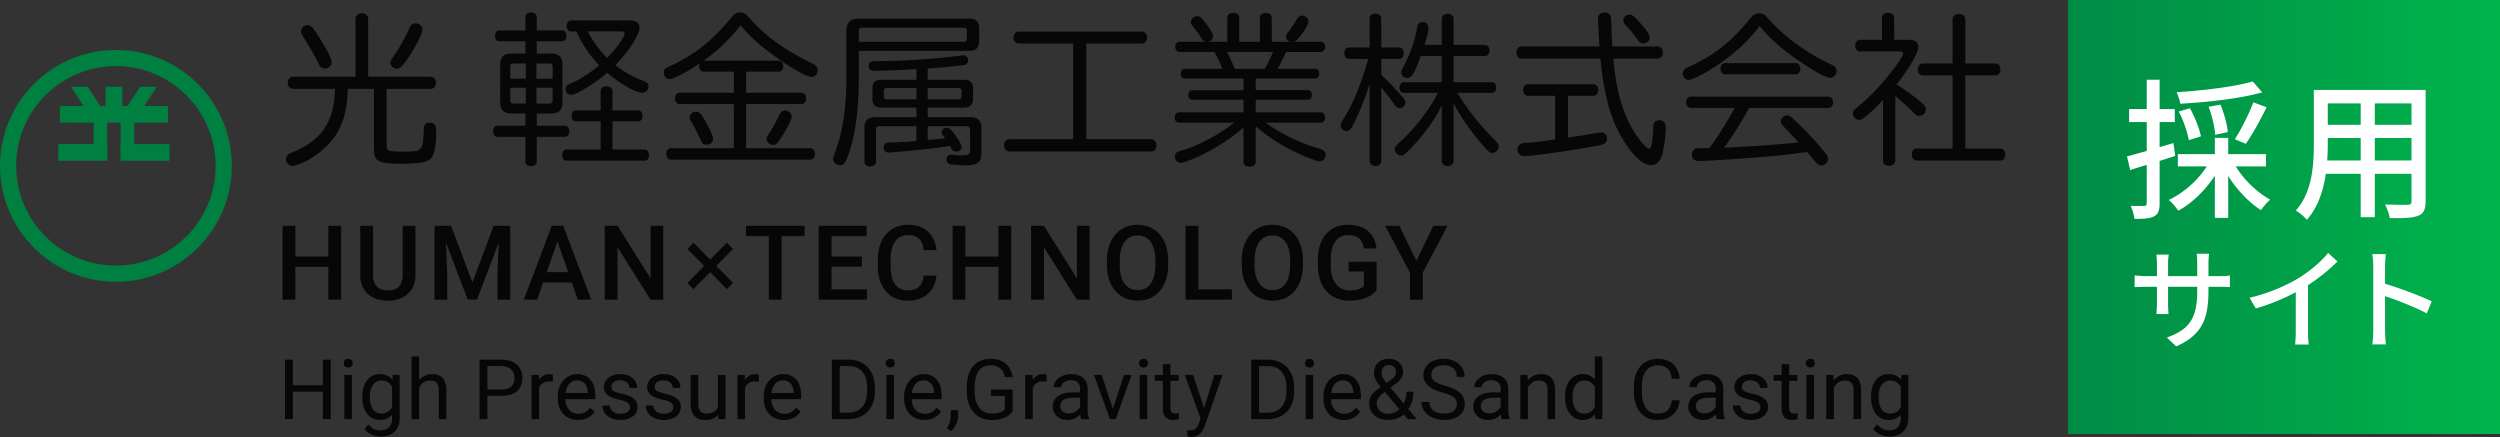 <svg xmlns="http://www.w3.org/2000/svg" id="_レイヤー_2" width="322.565" height="56.387"><rect width="100%" height="100%" fill="#333333" stroke="none"/><defs><linearGradient id="_名称未設定グラデーション_2" x1="266.817" x2="322.565" y1="28" y2="28" gradientUnits="userSpaceOnUse"><stop offset="0" stop-color="#008b45"/><stop offset="1" stop-color="#00b44c"/></linearGradient><style>.cls-2,.cls-3,.cls-4{stroke-width:0}.cls-2{fill:#070708}.cls-3{fill:#fff}.cls-4{fill:#008040}</style></defs><g id="_レイヤー_1-2"><circle cx="14.954" cy="21.4" r="13.911" style="fill:none;stroke:#008040;stroke-linecap:round;stroke-linejoin:round;stroke-width:2.085px"/><path d="M7.728 13.674h13.943v2.149H7.728z" class="cls-4"/><path d="M15.774 11.191v3.557h-2.149v-3.557zM15.774 14.748l2.316-3.557h2.148l-2.316 3.557h-2.148zM13.625 14.748l-2.316-3.557H9.16l2.316 3.557h2.149zM7.525 18.592h6.303v2.149H7.525z" class="cls-4"/><path d="M13.828 15.202v5.062h-1.743v-5.062zM21.874 20.742h-6.303v-2.149h6.303z" class="cls-4"/><path d="M17.314 15.202v5.062h-1.743v-5.062z" class="cls-4"/><path d="M69.257 16.223h3.632c.334 0 .563.292.563.709 0 .438-.229.73-.563.73h-3.632v3.215c0 .334-.292.563-.731.563s-.73-.229-.73-.563v-3.215h-3.59c-.334 0-.584-.313-.584-.73s.229-.709.584-.709h3.59v-1.586h-1.878c-.898 0-1.378-.48-1.378-1.398V8.312c0-.897.48-1.398 1.378-1.398h1.878V5.328h-3.381c-.334 0-.543-.271-.543-.689 0-.438.209-.709.543-.709h3.381V2.177c0-.334.292-.563.73-.563.417 0 .731.229.731.563V3.93h3.277c.334 0 .564.292.564.709s-.23.689-.564.689h-3.277v1.586h1.962c.877 0 1.357.48 1.357 1.398v4.927c0 .918-.48 1.398-1.357 1.398h-1.962v1.586Zm-1.42-8.036h-1.586c-.292 0-.418.125-.418.396v1.565h2.004V8.186Zm-2.004 3.131v1.628c0 .271.146.417.418.417h1.586v-2.046h-2.004Zm5.47-1.169V8.584c0-.271-.146-.396-.438-.396h-1.649v1.962h2.087Zm-2.088 3.214h1.649c.292 0 .438-.125.438-.417v-1.628h-2.087v2.046Zm8.287-1.649c0-.334.313-.564.772-.564.438 0 .751.23.751.564v2.526h3.319c.334 0 .542.292.542.73 0 .417-.208.688-.542.688h-3.319v3.632h4.154c.313 0 .563.313.563.73s-.229.71-.563.71H73.097c-.334 0-.564-.292-.564-.71 0-.438.23-.73.564-.73h4.404v-3.632h-3.194c-.334 0-.542-.271-.542-.688 0-.438.208-.73.542-.73h3.194v-2.526Zm3.779-9.08c.793 0 1.231.334 1.231.919 0 .918-1.378 3.068-3.11 4.863a13.998 13.998 0 0 0 3.569 2.004c.501.188.71.417.71.751a.789.789 0 0 1-.772.793c-.877 0-2.797-1.085-4.551-2.567-1.711 1.44-4.008 2.839-4.655 2.839-.417 0-.73-.334-.73-.752 0-.229.104-.417.292-.542q.083-.062.501-.229c1.064-.459 2.567-1.44 3.548-2.296-1.127-1.127-2.171-2.672-2.943-4.362h-.689c-.313 0-.563-.292-.563-.71 0-.396.25-.71.563-.71h7.599Zm-5.449 1.42c.688 1.315 1.461 2.358 2.505 3.423 1.252-1.294 2.254-2.692 2.254-3.152 0-.188-.146-.271-.459-.271h-4.3ZM90.795 9.251c-.355 0-.584-.292-.584-.709 0-.146.021-.23.083-.376-1.711 1.148-3.423 2.046-3.903 2.046-.417 0-.751-.376-.751-.814 0-.418.167-.605.835-.877 3.173-1.482 5.469-3.298 7.89-6.262.397-.48.689-.647 1.148-.647.48 0 .689.125 1.253.793 2.108 2.338 4.383 3.987 8.057 5.803.438.208.668.48.668.835 0 .48-.355.897-.751.897-.543 0-1.983-.772-3.841-2.025-2.505-1.732-4.029-3.047-5.344-4.655-1.398 1.795-3.006 3.34-4.78 4.571h9.707c.334 0 .584.313.584.71 0 .417-.25.709-.584.709h-4.216v2.714h7.139c.355 0 .605.313.605.73 0 .438-.25.73-.605.73h-7.139v5.699h8.287c.355 0 .605.334.605.751s-.25.73-.605.73H86.56c-.355 0-.605-.313-.605-.73 0-.438.271-.751.605-.751h8.12v-5.699h-6.993c-.334 0-.584-.292-.584-.73 0-.417.25-.73.584-.73h6.993V9.25h-3.882Zm-.272 5.594c.313.438 1.044 1.795 1.294 2.38.167.417.188.522.188.689 0 .438-.354.751-.855.751-.396 0-.563-.146-.772-.647a21.887 21.887 0 0 0-1.231-2.4.804.804 0 0 1-.167-.501c0-.375.375-.709.835-.709.271 0 .501.146.709.438Zm11.627.188c0 .334-.396 1.169-1.043 2.233-.71 1.19-.96 1.44-1.336 1.44-.438 0-.856-.396-.856-.772 0-.208.062-.334.313-.709a18.328 18.328 0 0 0 1.315-2.401c.167-.354.417-.563.731-.563.48 0 .876.355.876.772ZM110.809 9.982c0 4.384-.48 7.745-1.482 10.333-.313.814-.501 1.002-.96 1.002s-.877-.396-.877-.814q0-.208.334-1.064c.939-2.588 1.378-5.615 1.378-9.519V3.991c0-1.064.522-1.586 1.586-1.586h14.32c.835 0 1.21.396 1.231 1.211v1.711c0 .814-.417 1.232-1.231 1.232h-14.299v3.423Zm13.547-4.592c.251 0 .376-.125.397-.376V3.95c0-.229-.146-.376-.397-.376h-13.108c-.334 0-.438.125-.438.459V5.39h13.547Zm.063 4.905c.751 0 1.127.375 1.127 1.127v1.336c0 .751-.396 1.127-1.127 1.127h-4.718v1.231h5.532c.918 0 1.398.459 1.398 1.377v3.277c0 1.19-.501 1.565-2.129 1.565a28.52 28.52 0 0 1-1.712-.104c-.438-.042-.668-.271-.668-.647s.25-.626.626-.626c.062 0 .104 0 .271.021.397.042.731.062 1.106.062.877 0 1.044-.104 1.044-.689v-2.609c-.021-.313-.146-.459-.459-.459h-5.01v1.774c1.023-.083 1.357-.125 2.254-.209-.396-.522-.459-.626-.459-.814 0-.271.334-.563.647-.563s.501.167 1.002.814c.542.709.939 1.44.939 1.711 0 .313-.313.564-.689.564-.292 0-.48-.104-.626-.376-.042-.083-.063-.146-.188-.355-.689.104-1.691.251-2.964.397-.855.104-4.634.459-4.926.459-.417 0-.668-.25-.668-.668 0-.313.125-.501.397-.584.146-.042.25-.042.835-.062.96-.021 1.899-.083 2.839-.167q.062-.021.146-.021v-1.899h-4.759c-.334 0-.459.146-.459.459v4.133c0 .355-.292.584-.751.584s-.73-.229-.73-.584v-4.384c-.021-.939.438-1.377 1.378-1.377h5.323v-1.231h-4.551c-.751 0-1.148-.376-1.127-1.127v-1.336c-.021-.751.375-1.127 1.127-1.127h4.551V8.917L116.78 9l-1.356.063q-2.442.083-2.526.083c-.564 0-.814-.188-.814-.626 0-.313.125-.501.354-.584.125-.042.167-.042.71-.042 3.945-.063 7.055-.271 10.583-.689.417-.063.48-.063.543-.063.375 0 .647.251.647.626 0 .313-.188.563-.501.605-.522.104-2.609.313-4.342.438l-.376.021v1.461h4.718Zm-9.999 1.065c-.251 0-.376.125-.376.355v.73c0 .25.104.375.376.375h3.82v-1.461h-3.82Zm5.281 1.46h3.987c.251 0 .355-.125.376-.375v-.73c-.021-.23-.125-.355-.376-.355h-3.987v1.461ZM140.154 17.956h8.37c.397 0 .689.334.689.793 0 .48-.271.793-.689.793h-18.285c-.418 0-.689-.313-.689-.793 0-.459.292-.793.689-.793h8.225V5.619h-7.014c-.397 0-.689-.334-.689-.772s.292-.772.689-.772h15.864c.396 0 .688.334.688.772 0 .459-.292.772-.688.772h-7.16v12.336ZM152.862 10.128c-.313 0-.522-.25-.522-.626s.209-.626.522-.626h4.863a15.585 15.585 0 0 0-1.044-2.171h-4.467c-.334 0-.584-.292-.584-.668s.25-.647.584-.647h3.34c-.25-.063-.396-.188-.563-.501a16.235 16.235 0 0 0-1.064-1.461c-.229-.271-.271-.375-.271-.584 0-.396.376-.751.814-.751.334 0 .479.125 1.002.772.73.96 1.043 1.503 1.043 1.816 0 .355-.229.605-.626.71h2.463V2.26c0-.355.313-.605.772-.605s.772.25.772.605v3.131h2.651v-3.11c0-.376.292-.605.751-.605.48 0 .793.229.793.605v3.11h2.297c-.271-.125-.46-.397-.46-.647 0-.208.042-.313.293-.605.417-.542.897-1.273 1.127-1.69.146-.271.396-.438.647-.438.438 0 .835.355.835.751 0 .313-.313.897-.919 1.711-.417.543-.668.772-.939.919h3.444c.313 0 .563.292.563.668s-.25.647-.563.647h-4.488a26.129 26.129 0 0 1-1.085 2.171h4.863c.313 0 .522.271.522.626 0 .376-.209.626-.522.626h-7.682v1.503h6.722c.313 0 .521.271.521.647 0 .355-.208.584-.521.584h-6.722v1.628h8.412c.313 0 .543.292.543.668 0 .397-.229.668-.543.668h-7.139c1.899 1.399 4.509 2.651 6.951 3.361.563.167.793.397.793.793 0 .459-.354.835-.772.835-.396 0-2.045-.647-3.59-1.419-1.712-.856-3.173-1.837-4.655-3.089v4.571c0 .376-.334.626-.793.626-.48 0-.793-.25-.793-.626v-4.446c-1.545 1.44-3.987 2.985-6.263 3.966-.939.396-1.565.605-1.837.605-.417 0-.751-.354-.751-.814 0-.25.125-.459.334-.584q.125-.062.855-.292c1.962-.584 4.53-1.962 6.471-3.486h-7.117c-.334 0-.564-.271-.564-.668s.23-.668.564-.668h8.308v-1.628h-6.597c-.334 0-.521-.229-.521-.584 0-.396.209-.647.521-.647h6.597v-1.503h-7.577Zm5.448-3.423c.292.522.793 1.607 1.002 2.171h3.882c.376-.647.71-1.357 1.064-2.171h-5.948ZM176.716 10.859c-.71 2.192-1.398 3.862-2.296 5.573-.167.313-.418.48-.689.48a.777.777 0 0 1-.751-.752q0-.25.501-1.043c1.148-1.837 2.296-4.676 3.048-7.515h-2.484c-.354 0-.584-.292-.584-.751 0-.438.229-.73.584-.73h2.672V2.364c0-.355.313-.605.73-.605.459 0 .772.25.772.605v3.757h2.317c.354 0 .584.292.584.73 0 .459-.229.751-.584.751h-2.317v2.066c.981.918 1.231 1.169 2.797 2.902.209.229.313.438.313.647 0 .375-.334.73-.71.73-.334 0-.459-.104-.813-.605-.48-.689-.856-1.169-1.587-2.066v9.519c0 .355-.313.626-.772.626-.417 0-.73-.271-.73-.626v-9.936Zm4.467 1.126c-.375 0-.605-.25-.605-.668s.23-.709.605-.709h4.843V7.227h-2.713c-.752 2.171-1.169 2.839-1.754 2.839-.438 0-.751-.292-.751-.689 0-.209.041-.334.229-.689.876-1.607 1.544-3.507 1.815-5.177.084-.438.313-.668.71-.668.438 0 .752.313.752.751 0 .355-.209 1.252-.522 2.192h2.233V2.425c0-.375.313-.647.772-.647.438 0 .752.271.752.647v3.361h4.049c.334 0 .585.313.585.73 0 .438-.229.71-.585.71h-4.049v3.381h4.905c.354 0 .605.292.605.709s-.229.668-.605.668h-4.404c1.273 2.15 2.964 4.259 4.926 6.2.271.271.396.48.396.751 0 .396-.396.793-.793.793-.313 0-.48-.104-.939-.626-1.732-1.941-3.068-3.841-4.091-5.782v7.432c0 .396-.313.668-.752.668-.479 0-.772-.251-.772-.668v-7.139c-.939 1.92-2.442 3.987-4.195 5.719-.668.668-.772.731-1.086.731-.375 0-.793-.397-.793-.772 0-.355.021-.355.752-1.043 1.962-1.816 3.715-4.092 4.821-6.263h-4.342ZM213.93 5.995c.355 0 .627.334.627.772 0 .459-.271.793-.627.793h-5.761c.354 4.3 1.273 7.348 2.943 9.853.668 1.002 1.398 1.774 1.67 1.774.292 0 .459-.856.543-2.922.021-.459.312-.751.771-.751.522 0 .835.334.835.898 0 .981-.208 2.567-.459 3.507-.25.897-.772 1.398-1.461 1.398-1.002 0-2.38-1.273-3.632-3.34-1.587-2.672-2.4-5.553-2.881-10.416h-10.187c-.376 0-.647-.334-.647-.793s.271-.772.647-.772h10.062l-.042-.563-.042-.793c-.104-1.795-.104-1.983-.104-2.191 0-.543.293-.835.856-.835.396 0 .688.188.793.521.042.167.042.292.083 1.315.021.772.042 1.419.126 2.546h5.886Zm-11.626 11.752 2.129-.313c.396-.062.793-.125 1.169-.208.688-.125.793-.146.96-.146.459 0 .793.334.793.835 0 .354-.208.605-.584.73-1.086.334-8.872 1.503-10.104 1.503-.521 0-.876-.376-.876-.897a.77.77 0 0 1 .479-.71c.146-.062.229-.083.897-.125a56.885 56.885 0 0 0 3.486-.418v-5.636h-3.465c-.376 0-.668-.313-.668-.751s.271-.751.668-.751h8.37c.376 0 .668.313.668.751s-.271.751-.668.751h-3.256v5.386Zm9.268-14.842c.855.918 1.273 1.565 1.273 1.962s-.354.73-.793.73c-.334 0-.46-.083-.772-.501a15.214 15.214 0 0 0-1.545-1.858c-.188-.208-.271-.396-.271-.605 0-.396.355-.751.752-.751.354 0 .605.188 1.356 1.022ZM221.253 8.625c-1.565 1.002-2.923 1.69-3.382 1.69-.417 0-.751-.354-.751-.814 0-.25.125-.501.312-.647.104-.062.146-.083.522-.25 3.256-1.503 5.364-3.173 7.89-6.241.396-.48.668-.626 1.148-.626.521 0 .688.104 1.252.772 2.004 2.254 5.031 4.446 7.995 5.803.521.209.73.459.73.814 0 .501-.354.918-.772.918-.688 0-2.609-1.106-5.26-3.027-1.503-1.106-2.86-2.359-3.903-3.653-1.607 2.108-3.34 3.653-5.782 5.26Zm4.425 5.302c-1.022 1.879-2.149 3.674-3.235 5.135l2.693-.146c1.982-.104 2.859-.167 5.907-.438l1.022-.104a135.85 135.85 0 0 0-1.941-2.066c-.25-.25-.354-.438-.354-.647 0-.396.376-.772.772-.772.292 0 .479.104.96.563 1.857 1.774 2.714 2.693 4.07 4.363.209.25.292.459.292.688a.866.866 0 0 1-.835.835c-.375 0-.459-.042-.98-.688l-.897-1.044c-1.148.167-2.171.292-3.403.438-1.899.209-9.288.73-10.416.73-.688 0-1.043-.271-1.043-.835 0-.396.229-.709.584-.793.104-.021.313-.021 1.169-.021h.521a50.609 50.609 0 0 0 3.257-5.198h-5.636c-.376 0-.627-.292-.627-.73s.251-.73.627-.73h17.701c.375 0 .626.292.626.73s-.251.73-.626.73h-10.208Zm5.991-5.782c.354 0 .626.313.626.71 0 .438-.25.73-.626.73h-9.06c-.354 0-.626-.313-.626-.73s.271-.71.626-.71h9.06ZM244.544 20.732c0 .396-.334.668-.814.668-.459 0-.771-.271-.771-.668v-7.828c-.627.688-1.482 1.523-2.192 2.087-.479.397-.626.48-.897.48-.417 0-.793-.396-.793-.814 0-.354.042-.417.877-1.085 1.815-1.461 4.195-4.196 5.344-6.096.208-.354.25-.459.25-.584 0-.167-.146-.251-.438-.251h-5.093c-.376 0-.647-.313-.647-.751s.271-.752.647-.752h2.797V2.32c0-.396.334-.668.793-.668s.793.271.793.668v2.818h1.879c.814 0 1.231.313 1.231.877 0 .793-1.022 2.588-2.797 4.885 1.523.981 2.191 1.482 3.36 2.484.293.25.418.48.418.751a.834.834 0 0 1-.835.814c-.313 0-.418-.062-.835-.501-.459-.48-1.712-1.607-2.275-2.045v8.329Zm7.39-18.244c0-.396.334-.689.813-.689s.835.292.835.689v5.699h3.904c.375 0 .626.313.626.772s-.251.772-.626.772h-3.904v9.435h4.53c.354 0 .626.334.626.772s-.271.772-.626.772h-10.834c-.354 0-.605-.334-.605-.772 0-.459.251-.772.605-.772h4.655V9.731h-3.841c-.376 0-.647-.313-.647-.772s.271-.772.647-.772h3.841V2.488ZM44.018 38.661h-1.649v-4.227h-4.26v4.227h-1.655v-9.526h1.655V33.1h4.26v-3.965h1.649v9.526ZM53.605 29.135v6.366c0 1.012-.324 1.813-.972 2.404-.647.591-1.51.887-2.587.887-1.091 0-1.957-.291-2.598-.874s-.962-1.39-.962-2.424v-6.359h1.649v6.373c0 .637.161 1.124.484 1.459.323.336.798.504 1.427.504 1.273 0 1.91-.671 1.91-2.015v-6.32h1.649ZM58.205 29.135l2.748 7.302 2.742-7.302h2.14v9.526h-1.649V35.52l.164-4.201-2.813 7.341h-1.184l-2.807-7.334.164 4.194v3.141h-1.649v-9.526h2.146ZM73.773 36.443h-3.69l-.772 2.218H67.59l3.599-9.526h1.485l3.605 9.526h-1.727l-.779-2.218Zm-3.225-1.334h2.761l-1.381-3.952-1.38 3.952ZM85.579 38.661h-1.655l-4.247-6.759v6.759h-1.655v-9.526h1.655l4.26 6.785v-6.785h1.642v9.526ZM88.686 36.508l2.159-2.198-2.146-2.192.779-.805 2.153 2.192 2.152-2.192.779.805-2.146 2.192 2.159 2.198-.779.805-2.166-2.205-2.166 2.205-.778-.805ZM103.811 30.469h-2.971v8.192h-1.642v-8.192h-2.944v-1.334h7.557v1.334ZM111.202 34.408h-3.913v2.931h4.574v1.322h-6.229v-9.526h6.183v1.334h-4.528v2.63h3.913v1.309ZM120.827 35.56c-.096 1.017-.471 1.81-1.125 2.378-.654.569-1.524.854-2.611.854-.759 0-1.427-.18-2.005-.54-.578-.359-1.024-.871-1.338-1.534s-.478-1.433-.491-2.31v-.89c0-.899.159-1.69.478-2.375.318-.685.775-1.212 1.371-1.583s1.284-.556 2.064-.556c1.051 0 1.897.284 2.539.854s1.014 1.375 1.119 2.418h-1.649c-.079-.685-.278-1.179-.599-1.482-.321-.303-.791-.455-1.41-.455-.72 0-1.272.263-1.659.789-.386.526-.583 1.298-.592 2.315v.845c0 1.03.185 1.816.553 2.357.368.542.908.812 1.619.812.65 0 1.139-.146 1.466-.438.327-.292.534-.779.622-1.459h1.649ZM130.473 38.661h-1.649v-4.227h-4.26v4.227h-1.655v-9.526h1.655V33.1h4.26v-3.965h1.649v9.526ZM140.593 38.661h-1.655l-4.246-6.759v6.759h-1.655v-9.526h1.655l4.26 6.785v-6.785h1.642v9.526ZM150.724 34.147c0 .934-.162 1.752-.484 2.457-.323.705-.784 1.245-1.384 1.623s-1.29.566-2.071.566c-.771 0-1.46-.188-2.063-.566-.604-.377-1.071-.915-1.4-1.613-.33-.698-.496-1.503-.501-2.415v-.537c0-.929.165-1.749.494-2.46s.794-1.255 1.394-1.632 1.288-.566 2.064-.566 1.465.187 2.064.559c.6.373 1.063.91 1.391 1.61s.492 1.515.497 2.444v.53Zm-1.655-.497c0-1.056-.2-1.865-.599-2.428-.399-.562-.966-.844-1.698-.844-.716 0-1.275.28-1.679.841s-.609 1.353-.618 2.378v.55c0 1.047.204 1.856.612 2.427.407.572.974.857 1.697.857.733 0 1.297-.279 1.691-.837.395-.559.593-1.374.593-2.447v-.497ZM154.618 37.339h4.325v1.322h-5.98v-9.526h1.655v8.205ZM168.118 34.147c0 .934-.161 1.752-.484 2.457-.322.705-.784 1.245-1.384 1.623s-1.29.566-2.07.566c-.772 0-1.46-.188-2.064-.566s-1.071-.915-1.4-1.613-.496-1.503-.5-2.415v-.537c0-.929.164-1.749.493-2.46.33-.711.794-1.255 1.395-1.632.6-.377 1.287-.566 2.063-.566s1.465.187 2.064.559c.6.373 1.063.91 1.391 1.61s.493 1.515.497 2.444v.53Zm-1.656-.497c0-1.056-.199-1.865-.599-2.428-.399-.562-.965-.844-1.698-.844-.715 0-1.274.28-1.678.841s-.609 1.353-.618 2.378v.55c0 1.047.203 1.856.611 2.427.408.572.974.857 1.698.857.732 0 1.296-.279 1.691-.837.395-.559.592-1.374.592-2.447v-.497ZM177.617 37.424c-.345.45-.822.79-1.433 1.021-.611.231-1.305.347-2.081.347-.798 0-1.505-.181-2.12-.543a3.625 3.625 0 0 1-1.423-1.554c-.334-.674-.507-1.46-.521-2.358v-.746c0-1.439.345-2.563 1.034-3.373.689-.809 1.651-1.213 2.886-1.213 1.06 0 1.901.263 2.525.788.624.526.999 1.282 1.125 2.267h-1.622c-.184-1.147-.849-1.721-1.996-1.721-.741 0-1.305.267-1.691.801-.386.534-.585 1.317-.599 2.35v.732c0 1.029.217 1.827.651 2.396.434.569 1.037.853 1.809.853.847 0 1.448-.192 1.807-.576V35.03h-1.963v-1.256h3.611v3.651ZM182.748 33.65l2.191-4.515h1.832l-3.192 6.02v3.507h-1.662v-3.507l-3.199-6.02h1.838l2.192 4.515ZM42.676 54.083h-1.018v-3.549h-3.871v3.549h-1.013v-7.678h1.013v3.301h3.871v-3.301h1.018v7.678ZM44.353 46.863c0-.158.048-.292.145-.401s.24-.164.43-.164.334.055.433.164c.098.109.147.243.147.401s-.049.29-.147.396c-.099.105-.243.158-.433.158s-.333-.053-.43-.158-.145-.237-.145-.396Zm1.055 7.22h-.976v-5.706h.976v5.706ZM46.749 51.182c0-.436.052-.833.155-1.189.104-.357.253-.663.448-.918s.432-.453.709-.593c.278-.14.591-.211.938-.211.362 0 .677.063.944.19.267.126.496.31.686.548l.047-.633h.891v5.585c0 .376-.059.711-.177 1.004s-.284.542-.498.744a2.16 2.16 0 0 1-.765.461 2.913 2.913 0 0 1-1.49.108 2.992 2.992 0 0 1-.58-.164 2.622 2.622 0 0 1-.562-.303 1.809 1.809 0 0 1-.458-.469l.506-.585c.119.148.242.271.369.369.126.099.254.178.382.237.128.06.258.103.39.129s.263.04.393.04c.229 0 .436-.033.623-.098.186-.065.345-.163.477-.292.132-.13.233-.29.303-.478s.105-.407.105-.656v-.496c-.19.218-.416.385-.678.501a2.254 2.254 0 0 1-.92.174c-.341 0-.649-.072-.926-.216a2.093 2.093 0 0 1-.707-.604 2.883 2.883 0 0 1-.451-.918 4.046 4.046 0 0 1-.158-1.157v-.111Zm.981.111c0 .285.029.553.087.804s.147.47.269.656c.121.187.277.334.466.443.19.109.417.163.681.163.172 0 .328-.021.466-.063a1.364 1.364 0 0 0 .668-.438c.084-.102.158-.214.221-.337v-2.605a1.95 1.95 0 0 0-.221-.324 1.353 1.353 0 0 0-.665-.432 1.634 1.634 0 0 0-.459-.061c-.267 0-.496.055-.686.166s-.346.261-.469.451c-.123.189-.213.41-.271.662s-.087.52-.087.804v.111ZM54.08 49.068c.204-.25.448-.445.733-.585.285-.14.603-.211.955-.211.278 0 .529.038.754.114.225.076.417.197.575.364s.28.381.366.643c.086.262.129.58.129.952v3.739h-.976v-3.75c0-.221-.025-.41-.074-.567a.94.94 0 0 0-.219-.382.872.872 0 0 0-.358-.216 1.64 1.64 0 0 0-.493-.068c-.316 0-.594.084-.833.253a1.728 1.728 0 0 0-.559.665v4.066h-.976v-8.1h.976v3.085ZM62.892 51.077v3.006h-1.013v-7.678h2.832c.436 0 .821.058 1.155.174.334.116.614.278.841.488.227.209.399.457.517.743.118.287.177.601.177.941 0 .369-.059.699-.177.989s-.29.534-.517.73a2.312 2.312 0 0 1-.841.451 3.89 3.89 0 0 1-1.155.156h-1.819Zm0-.828h1.819c.295 0 .549-.037.762-.11.213-.074.387-.177.522-.309a1.21 1.21 0 0 0 .298-.469c.063-.181.095-.381.095-.599 0-.197-.032-.388-.095-.572a1.307 1.307 0 0 0-.298-.488 1.459 1.459 0 0 0-.522-.337 2.068 2.068 0 0 0-.762-.126h-1.819v3.011ZM71.339 49.252a2.918 2.918 0 0 0-.479-.037c-.338 0-.613.074-.826.221a1.346 1.346 0 0 0-.477.596v4.05h-.976v-5.706h.949l.016.659a1.73 1.73 0 0 1 .554-.559c.222-.137.491-.206.807-.206a1.44 1.44 0 0 1 .432.074v.907ZM74.585 54.188c-.397 0-.757-.068-1.078-.206a2.414 2.414 0 0 1-1.353-1.445 3.215 3.215 0 0 1-.185-1.107v-.222c0-.464.069-.879.208-1.245.139-.366.324-.673.556-.923.232-.25.498-.44.796-.572s.61-.198.934-.198c.408 0 .759.071 1.055.214.295.142.539.338.73.588.191.25.333.545.424.886.091.341.137.712.137 1.113v.438h-3.866c.007.264.05.51.129.738s.191.427.337.596.322.302.527.401c.206.098.438.147.699.147.345 0 .636-.07.875-.211s.448-.327.627-.559l.596.464c-.092.141-.203.277-.333.409s-.282.25-.456.353c-.174.104-.374.187-.599.248s-.48.092-.765.092Zm-.121-5.115c-.197 0-.378.036-.543.108-.165.072-.313.177-.443.314s-.238.308-.324.512a2.616 2.616 0 0 0-.177.701h2.858v-.074a2.789 2.789 0 0 0-.092-.564 1.543 1.543 0 0 0-.237-.501c-.107-.147-.245-.267-.414-.358s-.378-.137-.627-.137ZM81.278 52.569a.94.94 0 0 0-.047-.298.63.63 0 0 0-.188-.264 1.383 1.383 0 0 0-.398-.229 4.164 4.164 0 0 0-.68-.195 6.544 6.544 0 0 1-.854-.237 2.587 2.587 0 0 1-.646-.33 1.371 1.371 0 0 1-.409-.456 1.28 1.28 0 0 1-.142-.617c0-.225.05-.438.15-.641.101-.202.242-.38.425-.533a2.08 2.08 0 0 1 .665-.364c.26-.09.55-.135.87-.135.341 0 .646.047.915.14.269.093.498.221.686.382a1.628 1.628 0 0 1 .577 1.26h-.981a.85.85 0 0 0-.079-.351.943.943 0 0 0-.232-.316 1.2 1.2 0 0 0-.375-.227 1.389 1.389 0 0 0-.511-.087c-.204 0-.377.024-.52.071a1.02 1.02 0 0 0-.351.19.726.726 0 0 0-.201.269.794.794 0 0 0-.01.594.54.54 0 0 0 .2.229c.098.069.233.132.403.19s.391.117.662.177c.348.081.65.172.907.274.257.102.469.221.638.356.169.136.294.291.377.467s.124.38.124.612c0 .25-.052.478-.156.686a1.525 1.525 0 0 1-.445.533 2.18 2.18 0 0 1-.696.345 3.069 3.069 0 0 1-.902.124c-.379 0-.714-.053-1.004-.158s-.534-.245-.73-.419c-.197-.174-.346-.373-.448-.596s-.153-.453-.153-.688h.976c.011.2.059.368.145.503s.194.245.324.33.272.144.427.179.309.053.464.053c.201 0 .376-.021.527-.063.151-.042.279-.101.382-.174a.753.753 0 0 0 .235-.261.685.685 0 0 0 .079-.325ZM86.869 52.569a.94.94 0 0 0-.047-.298.63.63 0 0 0-.188-.264 1.383 1.383 0 0 0-.398-.229 4.164 4.164 0 0 0-.68-.195 6.544 6.544 0 0 1-.854-.237 2.587 2.587 0 0 1-.646-.33 1.371 1.371 0 0 1-.409-.456 1.28 1.28 0 0 1-.142-.617c0-.225.05-.438.15-.641.101-.202.242-.38.425-.533a2.08 2.08 0 0 1 .665-.364c.26-.09.55-.135.87-.135.341 0 .646.047.915.14.269.093.498.221.686.382a1.628 1.628 0 0 1 .577 1.26h-.981a.85.85 0 0 0-.079-.351.943.943 0 0 0-.232-.316 1.2 1.2 0 0 0-.375-.227 1.389 1.389 0 0 0-.511-.087c-.204 0-.377.024-.52.071a1.02 1.02 0 0 0-.351.19.726.726 0 0 0-.201.269.794.794 0 0 0-.01.594.54.54 0 0 0 .2.229c.098.069.233.132.403.19s.391.117.662.177c.348.081.65.172.907.274.257.102.469.221.638.356.169.136.294.291.377.467s.124.38.124.612c0 .25-.052.478-.156.686a1.525 1.525 0 0 1-.445.533 2.18 2.18 0 0 1-.696.345 3.069 3.069 0 0 1-.902.124c-.379 0-.714-.053-1.004-.158s-.534-.245-.73-.419c-.197-.174-.346-.373-.448-.596s-.153-.453-.153-.688h.976c.011.2.059.368.145.503s.194.245.324.33.272.144.427.179.309.053.464.053c.201 0 .376-.021.527-.063.151-.042.279-.101.382-.174a.753.753 0 0 0 .235-.261.685.685 0 0 0 .079-.325ZM92.659 53.518a1.818 1.818 0 0 1-.68.493c-.274.118-.604.177-.991.177-.281 0-.536-.04-.765-.119s-.425-.204-.591-.375a1.706 1.706 0 0 1-.382-.659 3.115 3.115 0 0 1-.134-.973v-3.687h.976v3.697c0 .257.03.469.089.636.06.167.139.299.237.396a.792.792 0 0 0 .338.2c.126.037.256.055.39.055.397 0 .716-.075.957-.227.241-.151.417-.354.53-.606v-4.15h.976v5.706h-.928l-.021-.564ZM97.907 49.252a2.918 2.918 0 0 0-.479-.037c-.338 0-.613.074-.826.221a1.346 1.346 0 0 0-.477.596v4.05h-.976v-5.706h.949l.016.659a1.73 1.73 0 0 1 .554-.559c.222-.137.491-.206.807-.206a1.44 1.44 0 0 1 .432.074v.907ZM101.153 54.188c-.397 0-.757-.068-1.078-.206a2.414 2.414 0 0 1-1.353-1.445 3.215 3.215 0 0 1-.185-1.107v-.222c0-.464.069-.879.208-1.245.139-.366.324-.673.556-.923.232-.25.498-.44.796-.572s.61-.198.934-.198c.408 0 .759.071 1.055.214.295.142.539.338.73.588.191.25.333.545.424.886.091.341.137.712.137 1.113v.438h-3.866c.007.264.05.51.129.738s.191.427.337.596.322.302.527.401c.206.098.438.147.699.147.345 0 .636-.07.875-.211s.448-.327.627-.559l.596.464c-.092.141-.203.277-.333.409s-.282.25-.456.353c-.174.104-.374.187-.599.248s-.48.092-.765.092Zm-.121-5.115c-.197 0-.378.036-.543.108-.165.072-.313.177-.443.314s-.238.308-.324.512a2.616 2.616 0 0 0-.177.701h2.858v-.074a2.789 2.789 0 0 0-.092-.564 1.543 1.543 0 0 0-.237-.501c-.107-.147-.245-.267-.414-.358s-.378-.137-.627-.137ZM107.333 54.083v-7.678h2.167c.506 0 .967.084 1.382.253a3.01 3.01 0 0 1 1.068.722c.297.313.527.693.69 1.139.164.446.246.947.246 1.503v.454c0 .556-.082 1.057-.246 1.503a3.191 3.191 0 0 1-.696 1.136c-.301.311-.666.55-1.094.717-.429.167-.909.25-1.44.25h-2.078Zm1.013-6.845v6.017h1.065c.408 0 .767-.066 1.076-.198.309-.132.567-.319.775-.562s.363-.534.467-.875c.104-.341.156-.722.156-1.144v-.469c0-.439-.053-.831-.158-1.173s-.26-.633-.464-.87a1.991 1.991 0 0 0-.749-.541 2.614 2.614 0 0 0-1.013-.185h-1.155ZM114.29 46.863c0-.158.048-.292.145-.401s.24-.164.43-.164.334.055.433.164c.098.109.147.243.147.401s-.049.29-.147.396c-.099.105-.243.158-.433.158s-.333-.053-.43-.158-.145-.237-.145-.396Zm1.055 7.22h-.976v-5.706h.976v5.706ZM119.271 54.188c-.397 0-.757-.068-1.078-.206a2.414 2.414 0 0 1-1.353-1.445 3.215 3.215 0 0 1-.185-1.107v-.222c0-.464.069-.879.208-1.245.139-.366.324-.673.556-.923.232-.25.498-.44.796-.572s.61-.198.934-.198c.408 0 .759.071 1.055.214.295.142.539.338.73.588.191.25.333.545.424.886.091.341.137.712.137 1.113v.438h-3.866c.007.264.05.51.129.738s.191.427.337.596.322.302.527.401c.206.098.438.147.699.147.345 0 .636-.07.875-.211s.448-.327.627-.559l.596.464c-.092.141-.203.277-.333.409s-.282.25-.456.353c-.174.104-.374.187-.599.248s-.48.092-.765.092Zm-.121-5.115c-.197 0-.378.036-.543.108-.165.072-.313.177-.443.314s-.238.308-.324.512a2.616 2.616 0 0 0-.177.701h2.858v-.074a2.789 2.789 0 0 0-.092-.564 1.543 1.543 0 0 0-.237-.501c-.107-.147-.245-.267-.414-.358s-.378-.137-.627-.137ZM123.623 53.708c0 .158-.02.324-.061.496-.041.172-.1.343-.179.512s-.175.331-.288.485a2.14 2.14 0 0 1-.39.411l-.554-.38c.166-.232.293-.47.382-.714a2.28 2.28 0 0 0 .135-.793v-.796h.954v.78ZM130.66 53.075a2.652 2.652 0 0 1-.306.351c-.13.128-.302.249-.514.361a3.467 3.467 0 0 1-.783.285c-.31.078-.68.116-1.113.116a3.29 3.29 0 0 1-1.289-.248 2.845 2.845 0 0 1-1.013-.714 3.298 3.298 0 0 1-.662-1.145 4.64 4.64 0 0 1-.237-1.537v-.601c0-.573.067-1.084.203-1.535.135-.45.334-.831.596-1.144.262-.313.584-.552.968-.717.383-.166.822-.248 1.318-.248.439 0 .824.059 1.155.177a2.349 2.349 0 0 1 1.398 1.237c.137.288.23.603.279.944h-1.012c-.039-.208-.1-.403-.182-.588s-.196-.346-.34-.485c-.144-.139-.321-.249-.532-.33s-.464-.121-.76-.121c-.358 0-.668.065-.928.195s-.475.316-.644.559-.294.536-.377.881a4.986 4.986 0 0 0-.124 1.165v.612c0 .443.053.838.158 1.187s.254.644.446.886c.191.242.422.427.69.554.269.126.567.189.894.189.274 0 .507-.018.699-.055.191-.037.354-.083.485-.137.132-.054.238-.114.319-.179s.147-.125.2-.182v-1.724h-1.777v-.823h2.784v2.816ZM135.036 49.252a2.864 2.864 0 0 0-.479-.037c-.338 0-.612.074-.825.221a1.348 1.348 0 0 0-.478.596v4.05h-.976v-5.706h.949l.016.659a1.73 1.73 0 0 1 .554-.559c.222-.137.491-.206.808-.206a1.429 1.429 0 0 1 .431.074v.907ZM139.512 54.083a1.099 1.099 0 0 1-.084-.266 4.609 4.609 0 0 1-.053-.335 2.486 2.486 0 0 1-.683.498 2.154 2.154 0 0 1-.941.208c-.292 0-.557-.044-.794-.132s-.439-.208-.606-.358a1.587 1.587 0 0 1-.525-1.198c0-.306.06-.576.179-.81.12-.234.291-.43.515-.588s.493-.278.81-.358c.316-.081.67-.122 1.06-.122h.971v-.448c0-.341-.103-.612-.306-.814-.204-.202-.505-.303-.902-.303-.183 0-.35.024-.501.074s-.28.115-.388.198-.19.178-.25.287a.703.703 0 0 0-.09.343h-.98c0-.204.053-.406.16-.606.107-.2.26-.38.456-.541.197-.16.436-.29.715-.39s.592-.15.937-.15c.309 0 .595.04.856.119s.486.199.673.359c.186.16.332.359.438.599.105.239.158.519.158.838v2.652c0 .193.017.396.05.609.033.212.084.396.15.551v.084h-1.023Zm-1.618-.744c.176 0 .341-.024.495-.074.155-.049.296-.113.422-.192.127-.079.236-.169.33-.271.093-.102.166-.208.219-.316v-1.171h-.812c-.559 0-.989.087-1.292.261a.852.852 0 0 0-.453.788c0 .137.022.266.068.385a.813.813 0 0 0 .208.308c.094.086.208.155.343.206.136.051.293.076.473.076ZM143.594 52.759l1.413-4.382h.996l-2.046 5.706h-.743l-2.067-5.706h.997l1.45 4.382ZM146.972 46.863c0-.158.049-.292.146-.401s.239-.164.43-.164c.189 0 .334.055.433.164.098.109.147.243.147.401s-.05.29-.147.396c-.099.105-.243.158-.433.158s-.333-.053-.43-.158-.146-.237-.146-.396Zm1.055 7.22h-.976v-5.706h.976v5.706ZM151.014 46.995v1.381h1.065v.754h-1.065v3.539a1 1 0 0 0 .053.356.458.458 0 0 0 .34.306c.076.016.154.024.235.024s.166-.008.256-.024c.089-.016.158-.029.208-.04v.791a4.35 4.35 0 0 1-.301.068 2.29 2.29 0 0 1-.448.037c-.179 0-.349-.025-.509-.077-.16-.051-.3-.136-.419-.255-.12-.12-.215-.277-.285-.472s-.105-.435-.105-.72V49.13H149v-.754h1.039v-1.381h.976ZM155.362 52.653l1.329-4.277h1.044l-2.294 6.587c-.053.14-.121.293-.205.458a1.943 1.943 0 0 1-.33.461 1.779 1.779 0 0 1-.487.359 1.454 1.454 0 0 1-.807.134c-.053-.007-.105-.015-.158-.024l-.148-.026a2.41 2.41 0 0 1-.105-.023v-.791c.015.003.034.006.059.008l.076.005.074.005.055.002c.166 0 .312-.016.438-.047a.956.956 0 0 0 .337-.156.967.967 0 0 0 .256-.287c.072-.12.138-.268.198-.443l.216-.58-2.035-5.643h1.064l1.424 4.277ZM161.431 54.083v-7.678h2.168c.506 0 .967.084 1.382.253.414.168.771.409 1.067.722s.527.693.69 1.139c.164.446.246.947.246 1.503v.454c0 .556-.082 1.057-.246 1.503a3.203 3.203 0 0 1-.695 1.136c-.301.311-.666.55-1.095.717s-.909.25-1.439.25h-2.078Zm1.013-6.845v6.017h1.065c.408 0 .767-.066 1.076-.198.309-.132.567-.319.774-.562.208-.243.363-.534.467-.875.104-.341.156-.722.156-1.144v-.469c0-.439-.053-.831-.158-1.173s-.261-.633-.465-.87a1.98 1.98 0 0 0-.748-.541 2.618 2.618 0 0 0-1.013-.185h-1.155ZM168.388 46.863c0-.158.048-.292.145-.401s.24-.164.43-.164.334.055.433.164.147.243.147.401-.049.29-.147.396-.242.158-.433.158c-.189 0-.333-.053-.43-.158s-.145-.237-.145-.396Zm1.055 7.22h-.976v-5.706h.976v5.706ZM173.369 54.188c-.397 0-.757-.068-1.078-.206s-.597-.328-.825-.572a2.513 2.513 0 0 1-.527-.873 3.215 3.215 0 0 1-.185-1.107v-.222c0-.464.069-.879.208-1.245s.324-.673.557-.923c.232-.25.497-.44.796-.572s.61-.198.934-.198c.408 0 .76.071 1.055.214.296.142.539.338.73.588s.333.545.425.886c.091.341.137.712.137 1.113v.438h-3.865c.007.264.05.51.129.738s.191.427.338.596c.146.169.321.302.527.401a1.6 1.6 0 0 0 .698.147c.345 0 .637-.07.876-.211s.448-.327.627-.559l.597.464c-.092.141-.203.277-.333.409s-.282.25-.456.353a2.358 2.358 0 0 1-.599.248 2.88 2.88 0 0 1-.765.092Zm-.122-5.115c-.197 0-.378.036-.543.108-.165.072-.313.177-.443.314s-.238.308-.324.512a2.616 2.616 0 0 0-.177.701h2.858v-.074a2.72 2.72 0 0 0-.092-.564 1.586 1.586 0 0 0-.237-.501c-.107-.147-.245-.267-.414-.358s-.378-.137-.628-.137ZM176.655 52.021c0-.232.036-.442.107-.63.072-.188.175-.366.307-.533s.289-.326.472-.478c.183-.151.383-.304.601-.458-.13-.158-.247-.31-.353-.454s-.196-.288-.271-.43a2.196 2.196 0 0 1-.175-.43 1.656 1.656 0 0 1-.061-.443c0-.298.046-.564.138-.796.091-.232.221-.427.39-.585s.371-.279.606-.361.498-.124.786-.124c.281 0 .534.044.759.132.226.088.417.206.575.354.158.147.279.32.364.517.084.197.126.404.126.623a1.604 1.604 0 0 1-.29.941 2.125 2.125 0 0 1-.329.38 6.384 6.384 0 0 1-.42.351l-.58.427 1.709 2.041c.112-.214.2-.449.264-.704s.095-.528.095-.82h.881c0 .44-.053.846-.158 1.218s-.269.71-.49 1.013l1.097 1.313h-1.171l-.512-.606c-.133.12-.279.224-.438.314a2.902 2.902 0 0 1-.493.221 3.322 3.322 0 0 1-2.087.016 2.298 2.298 0 0 1-.783-.448 1.923 1.923 0 0 1-.493-.686 2.193 2.193 0 0 1-.171-.873Zm2.483 1.371c.253 0 .501-.051.743-.153.243-.102.468-.248.676-.438l-1.872-2.241-.222.163c-.19.141-.34.277-.451.409-.11.132-.194.254-.25.367-.057.113-.093.213-.108.303s-.023.163-.023.219c0 .187.03.363.092.53a1.215 1.215 0 0 0 .752.733c.189.072.411.108.664.108Zm-.881-5.258c0 .193.057.395.169.604.112.209.264.43.453.662l.554-.391c.109-.074.207-.147.293-.221s.159-.153.219-.237.104-.177.135-.277c.029-.1.045-.217.045-.351a.774.774 0 0 0-.241-.567.929.929 0 0 0-.293-.185 1.021 1.021 0 0 0-.396-.071.933.933 0 0 0-.405.082.846.846 0 0 0-.293.224.996.996 0 0 0-.18.33 1.3 1.3 0 0 0-.061.398ZM187.976 52.142c0-.18-.027-.338-.082-.475a.948.948 0 0 0-.29-.377 2.31 2.31 0 0 0-.562-.321 8.095 8.095 0 0 0-.896-.309 7.554 7.554 0 0 1-1.031-.372 3.373 3.373 0 0 1-.785-.479 1.928 1.928 0 0 1-.499-.62c-.115-.232-.174-.498-.174-.796s.062-.576.188-.831.301-.477.53-.665c.229-.188.502-.335.822-.44a3.416 3.416 0 0 1 1.07-.158c.433 0 .817.065 1.155.195.337.13.621.302.852.517s.405.462.524.744.18.571.18.87h-1.018c0-.214-.035-.413-.104-.596a1.255 1.255 0 0 0-.313-.475 1.46 1.46 0 0 0-.527-.312 2.27 2.27 0 0 0-.749-.11c-.271 0-.506.031-.706.095-.201.063-.366.15-.496.261a1.03 1.03 0 0 0-.29.393 1.275 1.275 0 0 0-.095.496c0 .162.034.31.103.443.068.133.175.256.319.369.144.112.329.216.556.311.228.095.499.187.815.274.436.124.812.259 1.128.409a3.1 3.1 0 0 1 .783.509c.206.189.358.402.459.638.101.236.15.503.15.802 0 .313-.063.596-.189.849-.127.253-.308.469-.541.648s-.515.317-.844.414-.695.145-1.1.145c-.235 0-.471-.022-.706-.066a3.485 3.485 0 0 1-.678-.198 3.008 3.008 0 0 1-.602-.327 2.285 2.285 0 0 1-.482-.453 2.025 2.025 0 0 1-.437-1.287h1.018c0 .264.052.49.155.678s.243.344.417.467.374.213.601.271c.228.058.465.087.715.087.534 0 .944-.109 1.229-.327.285-.218.428-.515.428-.891ZM193.78 54.083a1.056 1.056 0 0 1-.084-.266 4.609 4.609 0 0 1-.053-.335 2.486 2.486 0 0 1-.684.498 2.133 2.133 0 0 1-.941.208c-.292 0-.556-.044-.793-.132s-.439-.208-.606-.358a1.603 1.603 0 0 1-.526-1.198c0-.306.061-.576.18-.81s.291-.43.514-.588c.224-.158.493-.278.81-.358.316-.081.67-.122 1.061-.122h.97v-.448c0-.341-.102-.612-.306-.814s-.504-.303-.901-.303c-.183 0-.351.024-.501.074-.151.049-.28.115-.388.198s-.19.178-.251.287a.702.702 0 0 0-.089.343h-.981c0-.204.054-.406.161-.606.107-.2.259-.38.456-.541.197-.16.435-.29.715-.39.279-.1.591-.15.936-.15.31 0 .595.04.857.119.262.079.485.199.672.359s.332.359.438.599c.105.239.158.519.158.838v2.652c0 .193.017.396.051.609.033.212.083.396.15.551v.084h-1.023Zm-1.62-.744c.176 0 .341-.024.496-.074.154-.049.295-.113.422-.192a1.57 1.57 0 0 0 .329-.271c.094-.102.166-.208.219-.316v-1.171h-.812c-.56 0-.99.087-1.292.261a.851.851 0 0 0-.454.788c0 .137.023.266.069.385a.79.79 0 0 0 .208.308c.093.086.207.155.343.206.135.051.293.076.472.076ZM197.085 48.377l.032.717a2.114 2.114 0 0 1 1.708-.823c.278 0 .529.038.754.114.226.076.417.197.575.364s.28.381.366.643c.087.262.13.58.13.952v3.739h-.976v-3.75c0-.221-.025-.41-.074-.567a.928.928 0 0 0-.219-.382.872.872 0 0 0-.358-.216 1.64 1.64 0 0 0-.493-.068c-.316 0-.595.084-.833.253a1.73 1.73 0 0 0-.56.665v4.066h-.976v-5.706h.923ZM201.928 51.182c0-.436.054-.833.16-1.189.107-.357.26-.663.457-.918.196-.255.433-.453.709-.593.275-.14.584-.211.926-.211.348 0 .651.059.912.177.26.118.485.288.675.509v-2.974h.976v8.1h-.896l-.048-.612c-.189.232-.418.41-.686.533a2.238 2.238 0 0 1-.943.185c-.334 0-.64-.072-.915-.216a2.1 2.1 0 0 1-.709-.604 2.872 2.872 0 0 1-.457-.918 4.01 4.01 0 0 1-.16-1.157v-.111Zm.976.111c0 .285.028.553.087.804.058.251.148.47.271.656.123.187.279.334.47.443.189.109.416.163.68.163.172 0 .327-.02.464-.061a1.348 1.348 0 0 0 .667-.435c.087-.102.161-.214.225-.337v-2.621a1.797 1.797 0 0 0-.222-.321 1.332 1.332 0 0 0-.293-.256 1.413 1.413 0 0 0-.371-.169 1.64 1.64 0 0 0-.459-.061c-.268 0-.497.055-.688.166s-.349.261-.472.451c-.123.189-.214.41-.271.662-.059.251-.087.52-.087.804v.111ZM216.73 51.646a3.551 3.551 0 0 1-.266 1.01c-.136.311-.323.58-.562.807-.238.227-.53.404-.875.533s-.747.192-1.208.192c-.453 0-.864-.084-1.233-.253a2.674 2.674 0 0 1-.946-.72 3.274 3.274 0 0 1-.606-1.121 4.67 4.67 0 0 1-.214-1.46v-.77c0-.538.072-1.026.216-1.463.145-.438.35-.812.617-1.123.268-.312.592-.552.973-.723.382-.17.81-.256 1.284-.256.433 0 .815.063 1.149.19s.618.303.853.53c.233.227.419.498.556.812.138.314.226.662.264 1.042h-1.018a3.475 3.475 0 0 0-.18-.723 1.616 1.616 0 0 0-.334-.548c-.143-.151-.319-.267-.53-.348s-.464-.121-.76-.121c-.341 0-.641.066-.898.198a1.813 1.813 0 0 0-.649.554 2.518 2.518 0 0 0-.393.859 4.377 4.377 0 0 0-.132 1.11v.781c0 .376.04.729.119 1.06.079.33.199.62.36.867.162.248.368.443.617.585.25.143.545.213.886.213.324 0 .597-.039.817-.116.222-.077.405-.189.552-.335.146-.146.259-.325.34-.538.081-.212.143-.454.185-.725h1.018ZM221.524 54.083a1.056 1.056 0 0 1-.084-.266 4.609 4.609 0 0 1-.053-.335 2.486 2.486 0 0 1-.684.498 2.133 2.133 0 0 1-.941.208c-.292 0-.556-.044-.793-.132s-.439-.208-.606-.358a1.603 1.603 0 0 1-.526-1.198c0-.306.061-.576.18-.81s.291-.43.514-.588c.224-.158.493-.278.81-.358.316-.081.67-.122 1.061-.122h.97v-.448c0-.341-.102-.612-.306-.814s-.504-.303-.901-.303c-.183 0-.351.024-.501.074-.151.049-.28.115-.388.198s-.19.178-.251.287a.702.702 0 0 0-.089.343h-.981c0-.204.054-.406.161-.606.107-.2.259-.38.456-.541.197-.16.435-.29.715-.39.279-.1.591-.15.936-.15.31 0 .595.04.857.119.262.079.485.199.672.359s.332.359.438.599c.105.239.158.519.158.838v2.652c0 .193.017.396.051.609.033.212.083.396.15.551v.084h-1.023Zm-1.619-.744c.176 0 .341-.024.496-.074.154-.049.295-.113.422-.192a1.57 1.57 0 0 0 .329-.271c.094-.102.166-.208.219-.316v-1.171h-.812c-.56 0-.99.087-1.292.261a.851.851 0 0 0-.454.788c0 .137.023.266.069.385a.79.79 0 0 0 .208.308c.093.086.207.155.343.206.135.051.293.076.472.076ZM227.143 52.569a.913.913 0 0 0-.048-.298.621.621 0 0 0-.188-.264 1.39 1.39 0 0 0-.397-.229 4.18 4.18 0 0 0-.681-.195 6.544 6.544 0 0 1-.854-.237c-.253-.091-.468-.201-.646-.33s-.313-.28-.409-.456a1.28 1.28 0 0 1-.142-.617c0-.225.05-.438.149-.641.101-.202.242-.38.425-.533s.404-.274.665-.364c.26-.09.55-.135.87-.135.341 0 .646.047.914.14.27.093.498.221.686.382.188.162.332.351.431.567.098.216.147.447.147.693h-.981a.85.85 0 0 0-.079-.351.954.954 0 0 0-.231-.316 1.212 1.212 0 0 0-.375-.227 1.389 1.389 0 0 0-.511-.087 1.67 1.67 0 0 0-.52.071 1.01 1.01 0 0 0-.351.19.726.726 0 0 0-.201.269.793.793 0 0 0-.009.594.533.533 0 0 0 .2.229c.098.069.232.132.403.19.17.058.391.117.662.177.348.081.65.172.906.274.257.102.47.221.639.356.169.136.294.291.377.467.082.176.124.38.124.612 0 .25-.052.478-.156.686a1.525 1.525 0 0 1-.445.533 2.18 2.18 0 0 1-.696.345 3.067 3.067 0 0 1-.901.124c-.38 0-.715-.053-1.005-.158s-.533-.245-.73-.419a1.791 1.791 0 0 1-.448-.596 1.638 1.638 0 0 1-.152-.688h.976c.011.2.059.368.145.503s.194.245.324.33.272.144.428.179c.154.035.309.053.464.053.2 0 .376-.021.527-.063.151-.042.278-.101.382-.174a.743.743 0 0 0 .235-.261.685.685 0 0 0 .079-.325ZM230.852 46.995v1.381h1.065v.754h-1.065v3.539a1 1 0 0 0 .053.356.458.458 0 0 0 .34.306c.076.016.154.024.235.024s.166-.008.256-.024c.089-.016.158-.029.208-.04v.791a4.35 4.35 0 0 1-.301.068 2.29 2.29 0 0 1-.448.037c-.179 0-.349-.025-.509-.077-.16-.051-.3-.136-.419-.255-.12-.12-.215-.277-.285-.472s-.105-.435-.105-.72V49.13h-1.039v-.754h1.039v-1.381h.976ZM233 46.863c0-.158.048-.292.145-.401s.24-.164.43-.164.334.055.433.164.147.243.147.401-.049.29-.147.396-.242.158-.433.158c-.189 0-.333-.053-.43-.158s-.145-.237-.145-.396Zm1.055 7.22h-.976v-5.706h.976v5.706ZM236.563 48.377l.031.717a2.118 2.118 0 0 1 1.709-.823c.277 0 .529.038.754.114s.417.197.575.364.28.381.366.643c.086.262.129.58.129.952v3.739h-.976v-3.75c0-.221-.024-.41-.073-.567a.94.94 0 0 0-.22-.382.872.872 0 0 0-.358-.216 1.64 1.64 0 0 0-.493-.068c-.316 0-.594.084-.833.253a1.728 1.728 0 0 0-.559.665v4.066h-.976v-5.706h.923ZM241.41 51.182c0-.436.052-.833.155-1.189.104-.357.254-.663.448-.918.195-.255.432-.453.71-.593.277-.14.591-.211.938-.211.362 0 .677.063.944.19.267.126.495.31.686.548l.047-.633h.892v5.585c0 .376-.06.711-.177 1.004a2.073 2.073 0 0 1-.498.744 2.16 2.16 0 0 1-.765.461 2.917 2.917 0 0 1-1.49.108c-.191-.033-.385-.088-.58-.164s-.382-.176-.562-.303a1.813 1.813 0 0 1-.459-.469l.507-.585c.119.148.242.271.369.369.126.099.254.178.382.237.128.06.259.103.391.129s.263.04.393.04c.229 0 .436-.033.622-.098s.346-.163.478-.292c.132-.13.232-.29.303-.478s.105-.407.105-.656v-.496a1.904 1.904 0 0 1-.678.501 2.254 2.254 0 0 1-.92.174 1.975 1.975 0 0 1-1.632-.82 2.863 2.863 0 0 1-.451-.918 4.046 4.046 0 0 1-.158-1.157v-.111Zm.981.111c0 .285.028.553.087.804.058.251.147.47.269.656.121.187.277.334.467.443s.417.163.681.163c.172 0 .327-.021.466-.063.14-.042.264-.1.375-.174.11-.074.208-.162.293-.264.084-.102.158-.214.221-.337v-2.605a1.89 1.89 0 0 0-.221-.324 1.332 1.332 0 0 0-.665-.432 1.634 1.634 0 0 0-.459-.061 1.34 1.34 0 0 0-.686.166 1.393 1.393 0 0 0-.469.451c-.123.189-.214.41-.271.662-.059.251-.087.52-.087.804v.111ZM45.873 2.404c0-.396.355-.689.835-.689.459 0 .793.292.793.689v7.494h8.057c.396 0 .689.313.689.772 0 .48-.271.793-.689.793H49.88v7.222c0 .814.167.877 2.317.877 2.296 0 2.38-.083 2.484-2.881.021-.605.25-.855.751-.855.605 0 .856.313.856 1.085 0 2.004-.271 3.236-.835 3.674-.501.376-1.607.543-3.757.543-2.88 0-3.444-.313-3.444-1.879v-7.786h-3.381c-.062 2.839-.647 4.822-1.878 6.429-.919 1.21-2.296 2.317-3.695 2.985-.668.313-1.273.522-1.586.522-.438 0-.814-.396-.814-.877 0-.25.146-.521.376-.668q.104-.062.543-.229c3.757-1.607 5.302-3.924 5.406-8.162h-5.406c-.397 0-.689-.334-.689-.793 0-.438.292-.772.689-.772h8.057V2.404Zm-4.342 2.985c.835 1.357 1.252 2.255 1.252 2.63 0 .459-.396.814-.897.814a.8.8 0 0 1-.626-.313q-.042-.062-.208-.417c-.438-.877-1.148-2.108-1.983-3.465-.167-.271-.229-.438-.229-.605 0-.417.396-.793.835-.793.48 0 .71.25 1.858 2.15Zm12.963-1.586c0 .459-.584 1.69-1.44 3.068-.981 1.544-1.377 1.983-1.858 1.983-.438 0-.814-.355-.814-.751 0-.271.021-.313.396-.835.793-1.127 1.566-2.505 2.067-3.716.167-.354.417-.542.751-.542.501 0 .898.355.898.793Z" class="cls-2"/><path d="M266.817 0h55.749v56h-55.749z" style="stroke-width:0;fill:url(#_名称未設定グラデーション_2)"/><path d="M286.288 35.626c.684 0 1.139-.028 1.424-.085v1.509c-.229-.029-.74-.043-1.41-.043h-1.353v.484c0 3.673-.825 5.709-4.157 7.204l-1.21-1.139c2.663-.982 3.915-2.207 3.915-5.979v-.569h-3.758v2.135c0 .584.043 1.182.057 1.381h-1.566c.015-.2.071-.797.071-1.381v-2.135h-1.396c-.668 0-1.252.028-1.48.043v-1.523c.186.028.826.1 1.48.1h1.396v-1.637c0-.499-.057-.954-.071-1.139h1.595a7.755 7.755 0 0 0-.085 1.139v1.637h3.758v-1.651c0-.569-.043-1.04-.07-1.239h1.607c-.027.214-.085.669-.085 1.239v1.651h1.339ZM297.795 42.772c0 .584.028 1.367.1 1.68h-1.766c.043-.313.085-1.096.085-1.68v-5.068c-1.494.797-3.388 1.594-5.152 2.093l-.812-1.381c2.435-.556 4.841-1.609 6.421-2.591 1.438-.897 2.919-2.164 3.716-3.189l1.21 1.096a23.546 23.546 0 0 1-3.801 3.061v5.979ZM313.117 40.438c-1.51-.812-3.815-1.708-5.381-2.221v4.399c0 .441.042 1.31.113 1.822h-1.751c.071-.499.114-1.267.114-1.822v-8.229c0-.456-.043-1.11-.129-1.594h1.752c-.043.47-.1 1.096-.1 1.594v2.221c1.879.569 4.598 1.58 6.021 2.278l-.641 1.552ZM280.664 20.119c-.665.215-1.351.431-2.017.646v5.462c0 .9-.176 1.39-.705 1.684-.528.274-1.291.333-2.545.333-.039-.431-.254-1.213-.489-1.684.783.02 1.507.02 1.723 0 .255 0 .353-.059.353-.333v-4.953c-.764.235-1.488.45-2.134.666l-.411-1.762c.705-.176 1.586-.431 2.545-.705v-3.719h-2.271V14.07h2.271v-3.779h1.664v3.779h1.957v1.684h-1.957v3.23l1.781-.528.235 1.664Zm7.812 1.351c1.057 1.742 2.779 3.387 4.443 4.287-.371.313-.92.94-1.193 1.351-1.527-.959-3.094-2.604-4.229-4.405v5.403h-1.723v-5.442c-1.233 1.899-2.956 3.563-4.718 4.522-.294-.431-.822-1.077-1.233-1.39 1.899-.881 3.778-2.545 4.913-4.327h-3.738v-1.586h4.776v-2.095h1.723v2.095h4.875v1.586h-3.896Zm3.406-9.554c-2.819.803-7.028 1.272-10.572 1.468-.059-.431-.273-1.077-.469-1.488 3.445-.215 7.497-.705 9.827-1.39l1.214 1.41Zm-9.475 6.167c-.157-.979-.685-2.545-1.292-3.7l1.449-.411c.626 1.136 1.232 2.643 1.409 3.622l-1.566.49Zm3.406-.685c-.039-.92-.392-2.447-.842-3.622l1.527-.274c.47 1.135.881 2.604.939 3.543l-1.625.352Zm2.546.567c.802-1.253 1.82-3.289 2.388-4.757l1.703.626c-.803 1.645-1.841 3.524-2.683 4.718l-1.408-.587ZM312.97 25.953c0 1.057-.255 1.605-.959 1.879-.725.294-1.86.333-3.662.313-.078-.489-.371-1.292-.606-1.762 1.253.059 2.546.039 2.917.039.353 0 .49-.118.49-.49v-3.504h-4.738v5.599h-1.82v-5.599h-4.503c-.313 2.153-1.019 4.346-2.447 5.932-.274-.353-1.019-.979-1.429-1.194 2.133-2.369 2.329-5.834 2.329-8.594v-6.969h14.429v14.35Zm-8.379-5.247v-2.897h-4.248v.783c0 .666-.02 1.39-.078 2.114h4.326Zm-4.248-7.361v2.76h4.248v-2.76h-4.248Zm10.807 0h-4.738v2.76h4.738v-2.76Zm0 7.361v-2.897h-4.738v2.897h4.738Z" class="cls-3"/></g></svg>